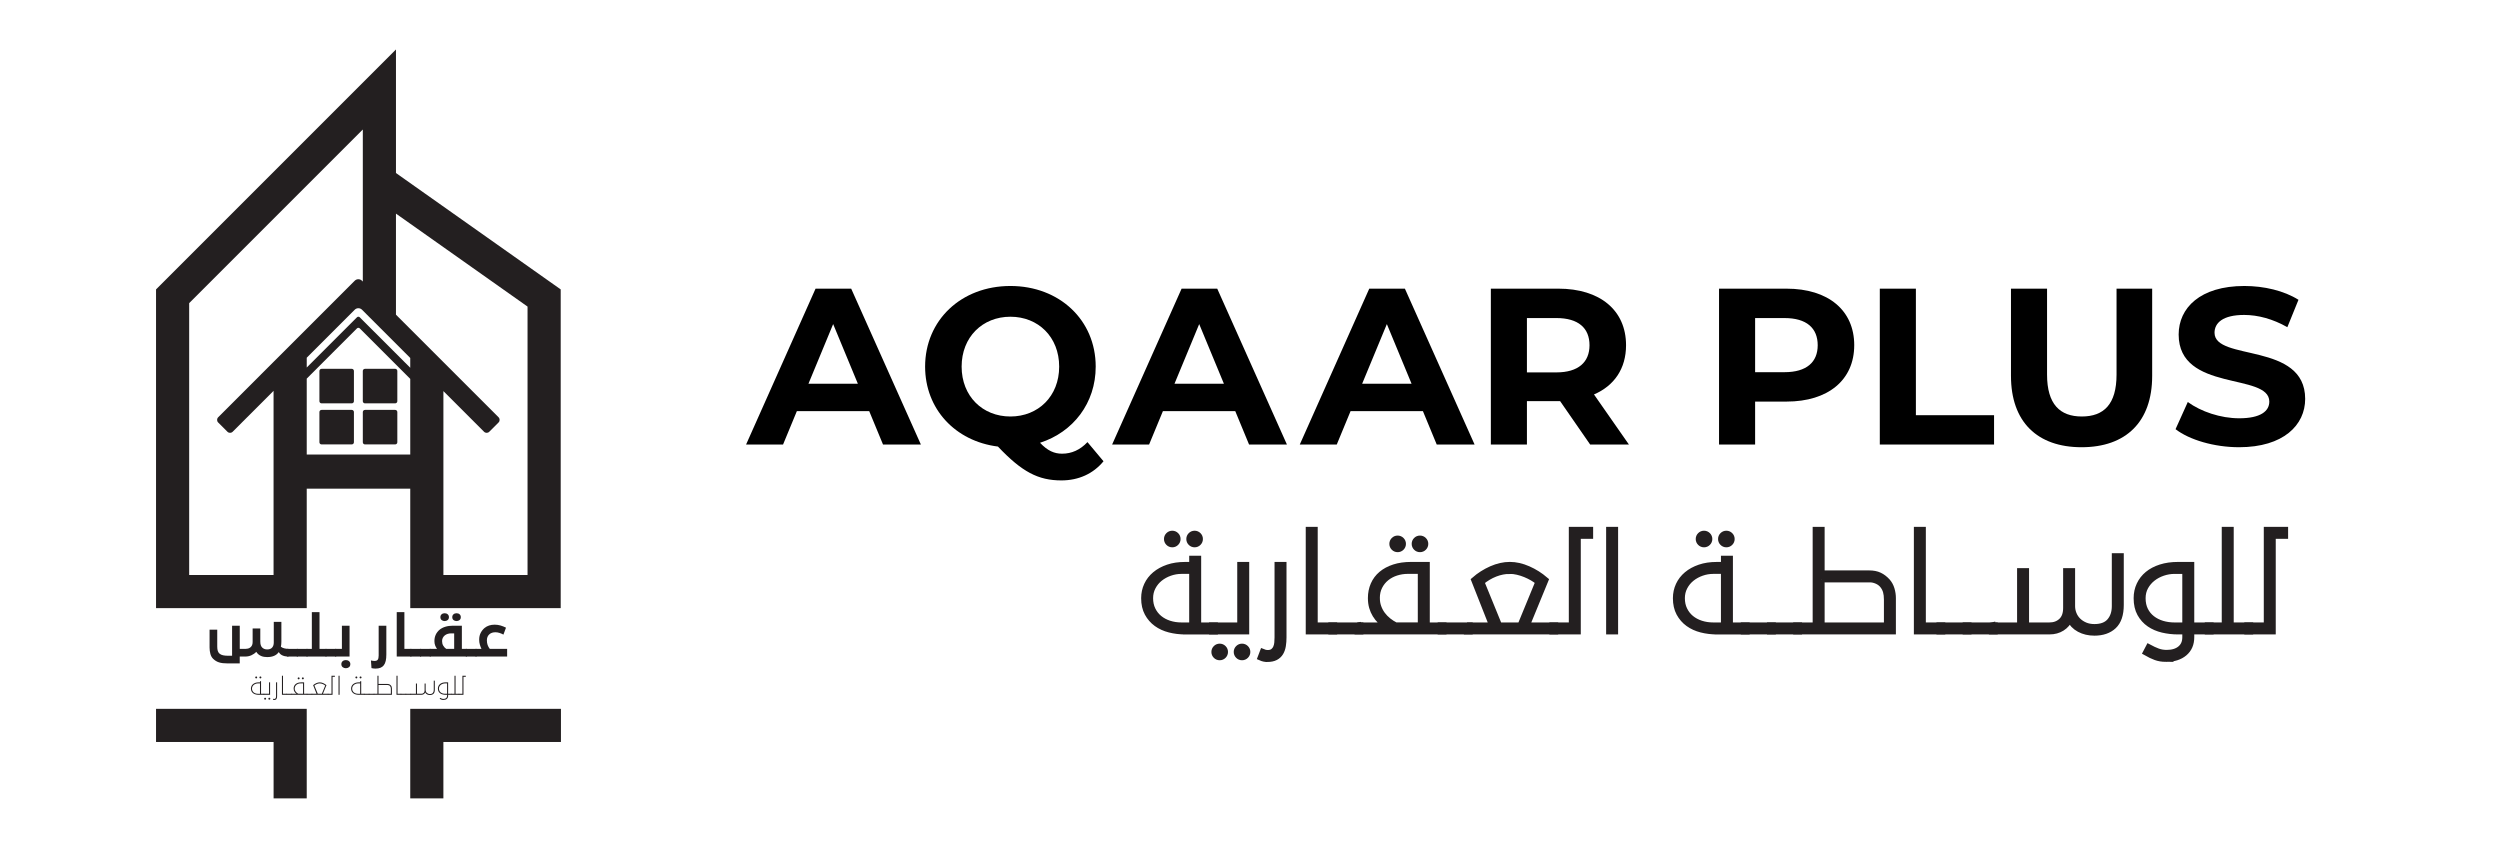 <?xml version="1.0" encoding="UTF-8"?><svg id="a" xmlns="http://www.w3.org/2000/svg" width="196.752" height="66.727" viewBox="0 0 196.752 66.727"><defs><style>.b{stroke:#231f20;stroke-miterlimit:10;stroke-width:.5px;}.b,.c{fill:#231f20;}.d,.c{stroke-width:0px;}</style></defs><path class="d" d="m68.409,32.358h-5.696l-1.087,2.629h-2.91l5.469-12.27h2.804l5.486,12.27h-2.98l-1.087-2.629Zm-.894-2.156l-1.945-4.697-1.945,4.697h3.891Z"/><path class="d" d="m86.847,36.302c-.806.982-1.963,1.507-3.313,1.507-1.823,0-3.102-.666-4.995-2.664-3.365-.421-5.732-2.962-5.732-6.293,0-3.646,2.839-6.345,6.713-6.345,3.856,0,6.713,2.682,6.713,6.345,0,2.875-1.77,5.153-4.382,5.995.596.631,1.122.859,1.736.859.754,0,1.419-.298,1.998-.911l1.262,1.507Zm-7.327-3.523c2.191,0,3.838-1.595,3.838-3.926s-1.647-3.926-3.838-3.926-3.839,1.595-3.839,3.926,1.648,3.926,3.839,3.926Z"/><path class="d" d="m97.217,32.358h-5.696l-1.087,2.629h-2.91l5.469-12.27h2.804l5.486,12.27h-2.98l-1.087-2.629Zm-.894-2.156l-1.945-4.697-1.945,4.697h3.891Z"/><path class="d" d="m111.986,32.358h-5.696l-1.087,2.629h-2.91l5.469-12.27h2.804l5.486,12.27h-2.98l-1.087-2.629Zm-.894-2.156l-1.945-4.697-1.945,4.697h3.891Z"/><path class="d" d="m125.148,34.987l-2.366-3.418h-2.612v3.418h-2.839v-12.27h5.311c3.278,0,5.329,1.7,5.329,4.452,0,1.841-.929,3.19-2.524,3.874l2.752,3.944h-3.05Zm-2.664-9.956h-2.314v4.277h2.314c1.735,0,2.612-.806,2.612-2.139,0-1.35-.876-2.138-2.612-2.138Z"/><path class="d" d="m145.929,27.17c0,2.735-2.051,4.435-5.329,4.435h-2.471v3.383h-2.839v-12.27h5.311c3.278,0,5.329,1.7,5.329,4.452Zm-2.874,0c0-1.35-.876-2.138-2.612-2.138h-2.314v4.259h2.314c1.735,0,2.612-.789,2.612-2.121Z"/><path class="d" d="m147.943,22.718h2.839v9.956h6.152v2.313h-8.992v-12.27Z"/><path class="d" d="m158.265,29.588v-6.871h2.84v6.766c0,2.331,1.016,3.295,2.734,3.295,1.736,0,2.735-.964,2.735-3.295v-6.766h2.804v6.871c0,3.611-2.068,5.609-5.556,5.609s-5.556-1.998-5.556-5.609Z"/><path class="d" d="m171.217,33.778l.964-2.139c1.034.754,2.577,1.28,4.049,1.28,1.683,0,2.366-.561,2.366-1.315,0-2.296-7.134-.719-7.134-5.276,0-2.086,1.683-3.821,5.171-3.821,1.542,0,3.12.368,4.259,1.087l-.876,2.156c-1.139-.649-2.313-.964-3.4-.964-1.683,0-2.331.631-2.331,1.402,0,2.261,7.134.701,7.134,5.206,0,2.051-1.7,3.803-5.205,3.803-1.946,0-3.909-.578-4.995-1.419Z"/><path class="c" d="m20.486,50.503c0,.207.05.36.149.459.099.099.231.149.394.149.172,0,.302-.049.388-.147.086-.098.129-.23.129-.397v-1.625h.599v1.548c0,.152-.013.289-.039.409.069.058.159.1.269.127.111.027.221.041.33.041v.603c-.118,0-.219-.01-.304-.03-.085-.02-.157-.047-.218-.08-.06-.033-.11-.07-.149-.112-.039-.042-.071-.084-.097-.127-.181.262-.484.392-.909.392-.083,0-.165-.006-.246-.019-.081-.013-.158-.035-.233-.067-.075-.032-.144-.074-.209-.127-.065-.053-.121-.12-.17-.2-.109.115-.238.205-.388.272-.149.066-.306.099-.47.099h-.444v.539h-.991c-.129,0-.246-.006-.351-.019-.105-.013-.202-.034-.291-.062-.089-.029-.17-.065-.243-.11-.073-.045-.143-.099-.209-.162-.106-.101-.181-.231-.224-.39s-.065-.327-.065-.502v-1.409h.604v1.336c0,.129.014.239.041.33.027.09.074.165.14.222.075.063.168.106.28.129.112.023.233.035.362.035h.345v-2.362h.604v1.823h.444c.063,0,.129-.008.196-.024.068-.016.129-.044.185-.086.056-.042.101-.097.136-.166.035-.069.052-.157.052-.263v-1.069h.603v1.043Z"/><path class="c" d="m22.594,51.068h.849v.603h-.849v-.603Z"/><path class="c" d="m23.357,51.068h.849v.603h-.849v-.603Z"/><path class="c" d="m24.12,51.068h.422v-2.892h.604v2.892h.552v.603h-1.578v-.603Z"/><path class="c" d="m25.611,51.068h.849v.603h-.849v-.603Z"/><path class="c" d="m26.374,51.068h.534v-1.823h.603v2.427h-1.138v-.603Zm1.093,1.44c-.07.054-.153.082-.248.082s-.177-.027-.248-.082c-.07-.055-.106-.135-.106-.241,0-.095.034-.172.101-.231.068-.059.152-.088.252-.088s.185.029.252.088c.068.059.101.136.101.231,0,.106-.035.187-.106.241Z"/><path class="c" d="m29.542,52.619c-.058,0-.114-.004-.168-.011-.055-.007-.101-.017-.138-.028l-.043-.603c.057.014.108.024.151.03.043.006.088.009.134.009.121,0,.205-.033.252-.099.047-.066.071-.174.071-.323v-2.349h.604v2.263c0,.195-.016.363-.047.502-.032.139-.082.254-.151.345-.069.09-.158.157-.267.2-.109.043-.241.065-.397.065Z"/><path class="c" d="m31.223,48.175h.603v2.892h.552v.603h-1.155v-3.496Z"/><path class="c" d="m32.292,51.068h.849v.603h-.849v-.603Z"/><path class="c" d="m33.055,51.068h.849v.603h-.849v-.603Z"/><path class="c" d="m33.818,51.068h.578c-.063-.083-.114-.175-.151-.276-.037-.101-.056-.213-.056-.336,0-.19.035-.359.106-.509.07-.149.169-.277.295-.382.126-.105.279-.185.457-.239.178-.055.375-.082.591-.082h.711v1.823h.397v.603h-2.927v-.603Zm1.414-2.269c-.066.053-.145.08-.237.08-.092,0-.171-.026-.237-.08-.066-.053-.099-.13-.099-.231,0-.092.032-.166.097-.222s.144-.084.239-.084.175.028.239.084c.065.056.097.13.097.222,0,.101-.033.177-.099.231Zm-.44,1.657c0,.132.029.25.088.353.059.103.139.19.239.259h.625v-1.22h-.254c-.086,0-.172.013-.257.039-.085.026-.16.065-.224.116-.065.052-.117.116-.157.192-.04.076-.06.163-.06.261Zm1.375-1.657c-.066.053-.145.08-.237.08s-.171-.026-.237-.08c-.066-.053-.099-.13-.099-.231,0-.092.032-.166.097-.222.065-.056.144-.084.239-.084.098,0,.178.028.241.084s.095.13.095.222c0,.101-.033.177-.099.231Z"/><path class="c" d="m36.659,51.068h.849v.603h-.849v-.603Z"/><path class="c" d="m37.422,51.068h.47c-.049-.101-.091-.211-.127-.332-.036-.121-.054-.25-.054-.388,0-.207.04-.388.121-.543.08-.155.184-.284.31-.388.101-.083.218-.147.351-.19.134-.043.278-.065.433-.065.161,0,.314.021.459.062.145.042.291.1.438.174l-.203.547c-.092-.052-.193-.096-.304-.132-.111-.036-.216-.054-.317-.054-.198,0-.355.049-.47.147-.078.066-.132.14-.164.222-.032.082-.047.17-.047.265,0,.138.02.262.06.373.04.111.096.21.168.3h1.366v.603h-2.491v-.603Z"/><path class="c" d="m20.35,54.682c-.078,0-.153-.009-.226-.028-.073-.018-.137-.048-.192-.088s-.1-.091-.133-.153c-.033-.062-.05-.136-.05-.222,0-.069.014-.134.042-.193.028-.06.068-.112.12-.155.052-.044.116-.078.19-.104.074-.025.157-.038.25-.038h.111v-.092h.083v.99h.248v.083h-.442Zm.111-.083v-.814h-.163c-.058,0-.115.01-.171.03s-.106.047-.15.082c-.044.035-.079.078-.105.129-.026.051-.04.106-.04.167,0,.064.012.121.037.172.025.051.058.093.1.128.042.035.091.061.148.08.057.018.117.028.181.028h.163Zm-.244-1.23c-.015.015-.033.022-.054.022-.021,0-.039-.007-.054-.022-.015-.015-.022-.033-.022-.054,0-.021.007-.039.022-.054.015-.015.033-.022.054-.022.021,0,.039.007.054.022s.022.033.022.054c0,.021-.007.039-.022.054Zm.331,0c-.015.015-.033.022-.054.022-.021,0-.039-.007-.054-.022-.015-.015-.022-.033-.022-.054,0-.021.007-.039.022-.054.015-.015.033-.022.054-.022.021,0,.039.007.054.022.015.015.022.033.022.054,0,.021-.007.039-.022.054Z"/><path class="c" d="m20.755,54.599h.418v-.897h.083v.981h-.501v-.083Zm.165.444c-.015.015-.033.022-.054.022-.021,0-.039-.007-.054-.022-.015-.015-.022-.033-.022-.054,0-.021.007-.039.022-.054.015-.015.033-.022.054-.022.021,0,.039.007.054.022.015.015.022.033.022.054,0,.021-.007.039-.022.054Zm.331,0c-.015.015-.033.022-.054.022-.021,0-.039-.007-.054-.022-.015-.015-.022-.033-.022-.054,0-.021.007-.039.022-.054.015-.015.033-.022.054-.022.021,0,.039.007.054.022s.022.033.022.054c0,.021-.007.039-.022.054Z"/><path class="c" d="m21.569,55.091c-.031,0-.062-.007-.092-.02l.03-.078c.023.01.047.015.07.015.035,0,.062-.007.081-.022.02-.015.035-.034.045-.056.011-.023.017-.048.019-.076.002-.028.004-.055.004-.081v-1.071h.083v1.071c0,.043-.003.084-.009.123-.006.039-.018.073-.035.102-.017.029-.042.052-.073.068s-.072.025-.123.025Z"/><path class="c" d="m22.189,53.181h.083v1.417h.289v.083h-.372v-1.5Z"/><path class="c" d="m22.524,54.599h.425v.083h-.425v-.083Z"/><path class="c" d="m22.912,54.599h.425c-.032-.021-.062-.045-.089-.071-.027-.026-.051-.057-.072-.091-.021-.034-.037-.071-.049-.112-.012-.041-.018-.086-.018-.135,0-.071.013-.138.04-.198.026-.06.065-.112.116-.154.051-.043.113-.076.186-.1.073-.024.158-.036.253-.036h.229v.897h.248v.083h-1.269v-.083Zm.281-.409c0,.048.007.093.022.134.015.041.035.079.06.113.025.034.055.065.089.092.034.027.071.051.11.07h.376v-.814h-.198c-.058,0-.115.009-.17.027s-.104.044-.147.079c-.043.035-.077.077-.103.128-.026.051-.039.108-.039.172Zm.364-.749c-.015.015-.033.022-.054.022-.021,0-.039-.007-.054-.022-.015-.015-.022-.033-.022-.054,0-.021.007-.039.022-.054.015-.015.033-.022.054-.022.021,0,.039.007.054.022s.022.033.022.054c0,.021-.007.039-.022.054Zm.331,0c-.015.015-.033.022-.054.022-.021,0-.039-.007-.054-.022-.015-.015-.022-.033-.022-.054,0-.021.007-.039.022-.054.015-.015.033-.022.054-.022.021,0,.039.007.054.022.015.015.022.033.022.054,0,.021-.007.039-.022.054Z"/><path class="c" d="m24.145,54.599h.425v.083h-.425v-.083Z"/><path class="c" d="m24.533,54.599h.376l-.266-.675c.076-.067.161-.12.253-.161.092-.041.183-.061.272-.061.088,0,.178.02.27.061s.178.094.255.161l-.278.675h.422v.083h-1.304v-.083Zm.635-.814c-.073,0-.146.014-.218.043s-.142.07-.207.124l.265.647h.32l.266-.647c-.025-.022-.054-.043-.088-.063-.034-.02-.07-.037-.107-.053-.038-.015-.076-.028-.116-.037-.04-.009-.078-.014-.115-.014Z"/><path class="c" d="m25.8,54.599h.289v-1.417h.266v.083h-.183v1.417h-.372v-.083Z"/><path class="c" d="m26.642,53.181h.083v1.5h-.083v-1.5Z"/><path class="c" d="m28.233,54.682c-.078,0-.153-.009-.226-.028s-.137-.048-.192-.088-.1-.091-.133-.153c-.033-.062-.05-.136-.05-.222,0-.069.014-.134.042-.193.028-.06.068-.112.12-.155.052-.044.116-.078.19-.104.074-.025.157-.038.25-.038h.111v-.092h.083v.99h.248v.083h-.442Zm.111-.083v-.814h-.163c-.058,0-.115.01-.171.03-.056.02-.106.047-.15.082-.044.035-.079.078-.105.129-.026.051-.04.106-.04.167,0,.064.012.121.037.172.025.051.058.093.1.128.042.035.091.061.148.08.057.018.117.028.181.028h.163Zm-.244-1.23c-.015.015-.033.022-.054.022-.021,0-.039-.007-.054-.022-.015-.015-.022-.033-.022-.054,0-.021.007-.039.022-.054.015-.015.033-.022.054-.022.021,0,.039.007.054.022.015.015.022.033.022.054,0,.021-.007.039-.022.054Zm.331,0c-.015.015-.033.022-.054.022-.021,0-.039-.007-.054-.022-.015-.015-.022-.033-.022-.054,0-.021.007-.039.022-.054.015-.015.033-.022.054-.022.021,0,.039.007.054.022s.022.033.022.054c0,.021-.007.039-.022.054Z"/><path class="c" d="m28.638,54.599h.425v.083h-.425v-.083Z"/><path class="c" d="m29.027,54.599h.425v.083h-.425v-.083Z"/><path class="c" d="m29.416,54.599h.289v-1.417h.083v.646h.707c.059,0,.11.01.152.03.042.02.081.049.117.089.028.032.049.07.062.114.013.044.019.088.019.132v.49h-1.428v-.083Zm.372-.688v.688h.973v-.385c0-.047-.005-.087-.014-.12-.009-.033-.025-.064-.047-.092-.022-.028-.051-.051-.087-.067-.036-.016-.071-.024-.107-.024h-.718Z"/><path class="c" d="m31.204,53.181h.083v1.417h.289v.083h-.372v-1.5Z"/><path class="c" d="m31.539,54.599h.425v.083h-.425v-.083Z"/><path class="c" d="m31.928,54.599h.425v.083h-.425v-.083Z"/><path class="c" d="m32.316,54.599h.418v-.805h.083v.805h.35c.073,0,.133-.022.179-.067.047-.044.07-.109.07-.194v-.544h.083v.516c0,.041.008.08.023.118.015.038.038.072.067.1.029.028.064.051.104.068.041.017.087.026.139.026.104,0,.18-.029.23-.087.05-.058.075-.133.075-.226v-.738h.083v.72c0,.142-.035.245-.104.311-.07.065-.164.098-.284.098-.083,0-.156-.017-.221-.052s-.113-.085-.145-.152c-.025.057-.063.102-.116.135s-.114.05-.184.05h-.851v-.083Z"/><path class="c" d="m34.897,55.089c-.058,0-.11-.008-.154-.025-.045-.017-.092-.039-.141-.068l.039-.074c.046.025.089.045.13.06.041.015.086.023.134.023.086,0,.154-.021.204-.062.05-.041.075-.099.075-.173v-.089h-.111c-.078,0-.153-.009-.227-.026-.073-.017-.139-.045-.195-.084-.057-.039-.102-.089-.137-.152-.035-.062-.052-.138-.052-.229,0-.071.014-.138.043-.198s.069-.112.121-.155c.052-.043.116-.077.192-.101.075-.024.16-.036.255-.036h.194v.897h.287v.083h-.287v.089c0,.099-.034.176-.101.233-.067.057-.157.085-.269.085Zm-.351-.897c0,.068.013.127.038.178.025.051.06.093.104.127.044.034.094.059.152.077s.118.026.182.026h.163v-.814h-.163c-.058,0-.115.01-.172.029-.057.019-.108.046-.153.081-.045.035-.081.078-.109.128-.028.05-.042.106-.042.169Z"/><path class="c" d="m35.517,54.599h.252v-1.417h.083v1.417h.289v.083h-.624v-.083Z"/><path class="c" d="m36.103,54.599h.289v-1.417h.266v.083h-.183v1.417h-.372v-.083Z"/><path class="c" d="m32.287,47.862h11.841v-25.086h-.001l-12.964-9.159V3.893L12.28,22.777v25.086h11.86v-9.402h8.147v9.402Zm-3.919-22.837h0l-.055-.055c-.059-.06-.159-.06-.218,0l-.055.055h0l-1.652,1.652-2.247,2.247v-.772l.437-.437,2.689-2.689.652-.652c.156-.156.413-.156.57,0l.066.066h0l3.276,3.276.456.456v.772l-1.229-1.229-2.309-2.308-.382-.382Zm2.795-8.213l10.355,7.316v21.125h-6.622v-14.473l3.199,3.199c.114.114.297.114.411 0l.73-.73c.114-.114.114-.298 0-.411l-4.34-4.34-3.475-3.474-.259-.259v-7.954Zm-9.632,28.442h-6.643v-21.396l13.666-13.666v11.967l-.066-.066c-.157-.158-.414-.158-.57,0l-2.933,2.933h0l-2.562,2.562-.893.891-1.01,1.008c0,.002.001.003.001.003l-3.35,3.349c-.114.114-.114.298,0,.411l.729.729c.114.114.298.114.411,0l3.219-3.219v14.493Zm2.609-9.483v-5.973l2.083-2.084,1.871-1.871c.059-.059.159-.059.218,0l1.871,1.871h0l2.104,2.104v5.953h-8.147Z"/><polygon class="c" points="12.28 55.786 12.28 58.394 21.532 58.394 21.532 62.833 24.14 62.833 24.14 58.394 24.14 55.786 21.532 55.786 12.28 55.786"/><polygon class="c" points="34.895 55.786 32.287 55.786 32.287 58.394 32.287 62.833 34.895 62.833 34.895 58.394 44.147 58.394 44.147 55.786 34.895 55.786"/><path class="c" d="m25.307,29.026h2.377c.094,0,.17.076.17.17v2.378c0,.094-.076.17-.17.17h-2.377c-.093,0-.169-.076-.169-.169v-2.378c0-.093.076-.169.169-.169Z"/><path class="c" d="m28.722,29.026h2.378c.094,0,.17.076.17.17v2.378c0,.094-.076.17-.17.17h-2.377c-.094,0-.17-.076-.17-.17v-2.378c0-.093.076-.169.169-.169Z"/><path class="c" d="m25.307,32.259h2.377c.094,0,.17.076.17.17v2.377c0,.094-.076.17-.17.17h-2.377c-.093,0-.169-.076-.169-.169v-2.378c0-.093.076-.169.169-.169Z"/><path class="c" d="m28.722,32.259h2.378c.094,0,.17.076.17.17v2.377c0,.094-.076.17-.17.17h-2.376c-.094,0-.17-.076-.17-.17v-2.377c0-.093.076-.169.169-.169Z"/><path class="b" d="m93.251,49.679c-.412,0-.812-.049-1.198-.147-.387-.098-.727-.254-1.021-.466s-.53-.483-.707-.81c-.177-.327-.265-.72-.265-1.178,0-.367.074-.709.221-1.026.147-.318.36-.592.638-.825.278-.232.614-.416,1.007-.55.393-.134.835-.201,1.326-.201h.589v-.491h.442v5.255h1.316v.442h-2.347Zm.589-.442v-4.321h-.864c-.308,0-.611.052-.909.157s-.563.25-.796.437c-.232.187-.419.414-.56.683-.141.269-.211.563-.211.884,0,.341.065.645.196.913.131.269.308.494.53.678.223.183.484.324.786.422.301.098.622.147.963.147h.864Zm-1.296-6.531c-.079.079-.173.118-.285.118-.111,0-.206-.039-.285-.118-.078-.078-.118-.173-.118-.285,0-.111.039-.206.118-.285.079-.079.173-.118.285-.118.111,0,.206.039.285.118s.118.173.118.285c0,.111-.039.206-.118.285Zm1.758,0c-.078.079-.173.118-.285.118-.111,0-.206-.039-.285-.118-.079-.078-.118-.173-.118-.285,0-.111.039-.206.118-.285.078-.079.173-.118.285-.118.111,0,.206.039.285.118.079.079.118.173.118.285,0,.111-.039.206-.118.285Z"/><path class="b" d="m95.402,49.237h2.22v-4.763h.442v5.205h-2.662v-.442Zm.874,2.357c-.078.078-.173.118-.285.118-.111,0-.206-.039-.285-.118-.079-.079-.118-.174-.118-.285,0-.111.039-.206.118-.285.078-.079.173-.118.285-.118.111,0,.206.039.285.118.079.079.118.173.118.285,0,.111-.039.206-.118.285Zm1.758,0c-.079.078-.173.118-.285.118-.111,0-.206-.039-.285-.118-.078-.079-.118-.174-.118-.285,0-.111.039-.206.118-.285.079-.079.173-.118.285-.118.111,0,.206.039.285.118s.118.173.118.285c0,.111-.039.206-.118.285Z"/><path class="b" d="m99.723,51.849c-.164,0-.328-.036-.491-.108l.157-.413c.124.052.249.079.373.079.183,0,.328-.039.432-.118.105-.079.185-.178.24-.299.056-.121.09-.255.103-.403.013-.147.02-.29.02-.427v-5.687h.442v5.687c0,.229-.016.447-.049.653-.033.206-.095.386-.186.54-.092.154-.221.275-.388.363s-.385.133-.653.133Z"/><path class="b" d="m103.013,41.714h.442v7.523h1.532v.442h-1.974v-7.965Z"/><path class="b" d="m104.791,49.237h2.259v.442h-2.259v-.442Z"/><path class="b" d="m106.853,49.237h2.259c-.17-.111-.328-.237-.471-.378-.144-.141-.272-.301-.383-.481-.111-.18-.198-.378-.26-.594-.062-.216-.093-.455-.093-.717,0-.38.07-.73.211-1.051.141-.321.345-.594.614-.82.269-.226.598-.403.987-.53.389-.128.836-.192,1.341-.192h1.218v4.763h1.316v.442h-6.737v-.442Zm1.493-2.171c0,.255.039.493.118.712.079.22.185.419.319.599.134.18.291.342.471.486.18.144.375.269.584.373h1.994v-4.321h-1.051c-.308,0-.609.048-.904.142s-.555.234-.781.417c-.226.183-.408.409-.545.678-.137.269-.206.573-.206.913Zm1.935-3.978c-.079.079-.173.118-.285.118-.111,0-.206-.039-.285-.118-.078-.079-.118-.173-.118-.285,0-.111.039-.206.118-.285.079-.079.173-.118.285-.118.111,0,.206.039.285.118s.118.173.118.285c0,.111-.039.206-.118.285Zm1.758,0c-.078.079-.173.118-.285.118-.111,0-.206-.039-.285-.118-.079-.079-.118-.173-.118-.285,0-.111.039-.206.118-.285.078-.079.173-.118.285-.118.111,0,.206.039.285.118.079.079.118.173.118.285,0,.111-.039.206-.118.285Z"/><path class="b" d="m113.394,49.237h2.259v.442h-2.259v-.442Z"/><path class="b" d="m115.457,49.237h1.994l-1.414-3.585c.406-.354.855-.638,1.345-.855.491-.216.972-.324,1.444-.324.465,0,.943.108,1.434.324s.943.501,1.355.855l-1.473,3.585h2.239v.442h-6.924v-.442Zm3.369-4.321c-.387,0-.773.075-1.159.226s-.753.37-1.1.658l1.404,3.438h1.699l1.414-3.438c-.131-.118-.286-.229-.466-.334-.18-.105-.37-.198-.57-.28-.2-.082-.404-.147-.614-.196-.21-.049-.412-.074-.609-.074Z"/><path class="b" d="m122.185,49.237h1.532v-7.523h1.414v.442h-.972v7.523h-1.974v-.442Z"/><path class="b" d="m126.654,41.714h.442v7.965h-.442v-7.965Z"/><path class="b" d="m135.1,49.679c-.412,0-.812-.049-1.198-.147s-.727-.254-1.021-.466-.53-.483-.707-.81c-.177-.327-.265-.72-.265-1.178,0-.367.074-.709.221-1.026.147-.318.36-.592.638-.825.278-.232.614-.416,1.007-.55.393-.134.835-.201,1.326-.201h.589v-.491h.442v5.255h1.316v.442h-2.347Zm.589-.442v-4.321h-.864c-.308,0-.611.052-.908.157-.298.105-.563.25-.795.437-.233.187-.419.414-.56.683-.141.269-.211.563-.211.884,0,.341.065.645.196.913.131.269.308.494.53.678.222.183.484.324.786.422.301.098.622.147.962.147h.864Zm-1.296-6.531c-.078.079-.173.118-.285.118-.111,0-.206-.039-.285-.118-.079-.078-.118-.173-.118-.285,0-.111.039-.206.118-.285.078-.079.173-.118.285-.118.111,0,.206.039.285.118.079.079.118.173.118.285,0,.111-.039.206-.118.285Zm1.758,0c-.079.079-.173.118-.285.118-.111,0-.206-.039-.285-.118-.078-.078-.118-.173-.118-.285,0-.111.039-.206.118-.285.079-.079.173-.118.285-.118.111,0,.206.039.285.118s.118.173.118.285c0,.111-.039.206-.118.285Z"/><path class="b" d="m137.251,49.237h2.259v.442h-2.259v-.442Z"/><path class="b" d="m139.313,49.237h2.259v.442h-2.259v-.442Z"/><path class="b" d="m141.376,49.237h1.532v-7.523h.442v3.428h3.752c.314,0,.583.052.805.157.223.105.429.262.619.471.15.17.26.372.329.604.069.233.103.466.103.702v2.603h-7.582v-.442Zm1.974-3.654v3.654h5.166v-2.043c0-.249-.025-.462-.074-.638-.049-.177-.132-.341-.25-.491-.118-.151-.272-.269-.462-.354-.19-.085-.38-.128-.57-.128h-3.811Z"/><path class="b" d="m150.873,41.714h.442v7.523h1.532v.442h-1.974v-7.965Z"/><path class="b" d="m152.651,49.237h2.259v.442h-2.259v-.442Z"/><path class="b" d="m154.713,49.237h2.259v.442h-2.259v-.442Z"/><path class="b" d="m156.776,49.237h2.22v-4.272h.442v4.272h1.856c.386,0,.704-.118.953-.353.249-.236.373-.58.373-1.031v-2.888h.442v2.74c0,.216.041.426.123.628.082.203.2.38.354.53.154.151.339.272.555.363.216.092.462.138.737.138.55,0,.957-.154,1.222-.462.265-.308.398-.707.398-1.198v-3.919h.442v3.821c0,.753-.185,1.303-.555,1.65-.37.347-.873.521-1.507.521-.439,0-.83-.092-1.174-.275s-.601-.452-.771-.805c-.131.301-.336.54-.614.717s-.604.265-.977.265h-4.518v-.442Z"/><path class="b" d="m170.477,51.84c-.308,0-.581-.044-.82-.133-.239-.088-.489-.208-.751-.358l.206-.393c.242.131.473.237.692.319.219.082.457.123.712.123.458,0,.82-.11,1.085-.329.265-.22.398-.525.398-.918v-.471h-.589c-.413,0-.814-.046-1.203-.137-.39-.092-.735-.241-1.036-.447-.301-.206-.544-.475-.727-.805-.183-.331-.275-.735-.275-1.213,0-.38.075-.73.226-1.051s.365-.596.643-.825c.278-.229.617-.407,1.016-.535.399-.128.851-.192,1.355-.192h1.031v4.763h1.522v.442h-1.522v.471c0,.524-.178.936-.535,1.237-.357.301-.833.452-1.429.452Zm-1.866-4.763c0,.36.067.674.201.943.134.269.318.493.55.673.232.18.501.316.805.408s.627.137.967.137h.864v-4.321h-.864c-.308,0-.612.051-.913.152-.301.102-.572.245-.81.432-.239.186-.432.412-.579.678-.147.265-.221.565-.221.899Z"/><path class="b" d="m173.767,49.237h1.336v-7.523h.442v7.523h1.532v.442h-3.31v-.442Z"/><path class="b" d="m176.88,49.237h1.532v-7.523h1.414v.442h-.973v7.523h-1.974v-.442Z"/></svg>